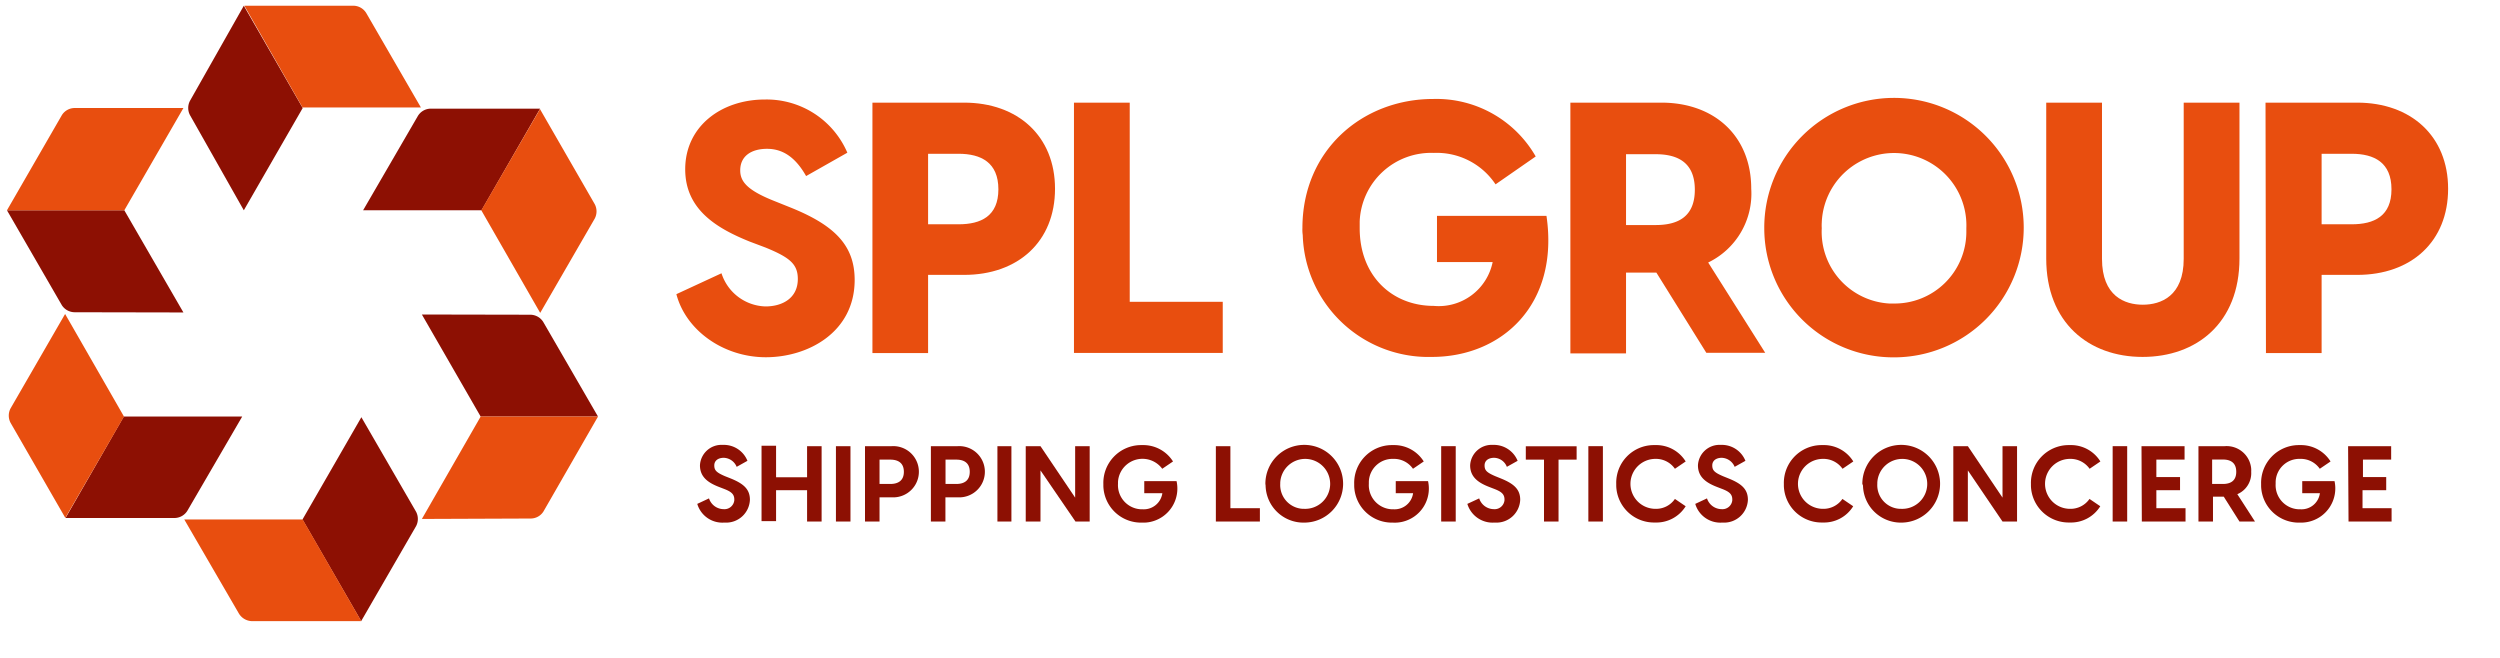 <svg id="Layer_1" data-name="Layer 1" xmlns="http://www.w3.org/2000/svg" xmlns:xlink="http://www.w3.org/1999/xlink" viewBox="0 0 901 237"><defs><style>.cls-1{fill:#8d1003;}.cls-2{fill:#e84e0f;}</style><symbol id="SPL_Logo" data-name="SPL Logo" viewBox="0 0 226.75 57.16"><path class="cls-1" d="M64.12,10.89l1.09.51a1.44,1.44,0,0,1,1.35-1,.92.92,0,0,1,1,.82v.08c0,.51-.31.74-1,1l-.44.17c-1,.39-1.75.92-1.75,2a2,2,0,0,0,2.09,1.9h.07a2.36,2.36,0,0,0,2.25-1.48l-1-.56a1.34,1.34,0,0,1-1.2.84c-.5,0-.88-.25-.88-.71s.21-.66,1-1l.48-.19c1.22-.49,1.83-1,1.83-2a2.21,2.21,0,0,0-2.3-2.12h-.13A2.43,2.43,0,0,0,64.12,10.89Z"/><path class="cls-1" d="M74.32,12.16H71.44V9.29H70.09v7h1.35V13.36h2.88v2.89h1.35v-7H74.32Z"/><path class="cls-1" d="M77,16.25h1.35v-7H77Z"/><path class="cls-1" d="M79.7,16.25h2.47a2.38,2.38,0,1,0,.31-4.75H81.05V9.25H79.7Zm2.35-3.51c.73,0,1.26.31,1.26,1.13S82.78,15,82.05,15h-1V12.74Z"/><path class="cls-1" d="M85.82,16.25H88.3a2.38,2.38,0,1,0,.31-4.75H87.17V9.25H85.82Zm2.36-3.51c.73,0,1.25.31,1.25,1.13S88.91,15,88.18,15h-1V12.74Z"/><path class="cls-1" d="M92,16.25h1.3v-7H92Z"/><path class="cls-1" d="M94.63,16.25H96l3.22-4.78h0v4.78h1.35v-7H99.25L96,14h0V9.25H94.63Z"/><path class="cls-1" d="M101.84,12.75a3.51,3.51,0,0,0,3.44,3.6h.19a3.26,3.26,0,0,0,2.84-1.52l-1-.68a2.28,2.28,0,0,1-4.11-1.21v-.19a2.24,2.24,0,0,1,2.1-2.36h.17a1.74,1.74,0,0,1,1.85,1.49h-1.68V13h3a3.17,3.17,0,0,0-2.41-3.78,3.1,3.1,0,0,0-.8-.07,3.5,3.5,0,0,0-3.59,3.41Z"/><path class="cls-1" d="M112.29,16.25h1.35V10.49h2.74V9.25h-4.09Z"/><path class="cls-1" d="M116.89,12.75a3.61,3.61,0,1,0,3.62-3.6h0a3.52,3.52,0,0,0-3.6,3.44Zm3.6-2.32a2.32,2.32,0,1,1-2.22,2.42v-.1a2.21,2.21,0,0,1,2.1-2.32Z"/><path class="cls-1" d="M125.14,12.75a3.51,3.51,0,0,0,3.42,3.6h.21a3.24,3.24,0,0,0,2.83-1.52l-1-.68a2.15,2.15,0,0,1-1.83.92,2.2,2.2,0,0,1-2.27-2.13v-.19a2.24,2.24,0,0,1,2.1-2.36h.17a1.73,1.73,0,0,1,1.84,1.49H129V13h3a3.17,3.17,0,0,0-2.41-3.78,3.1,3.1,0,0,0-.86-.07,3.5,3.5,0,0,0-3.59,3.41Z"/><path class="cls-1" d="M133.22,16.25h1.35v-7h-1.35Z"/><path class="cls-1" d="M135.65,10.89l1.1.51a1.44,1.44,0,0,1,1.35-1,.92.92,0,0,1,1,.82v.08c0,.51-.31.74-1,1l-.44.17c-1,.39-1.75.92-1.75,2a2,2,0,0,0,2.09,1.9h.07a2.38,2.38,0,0,0,2.25-1.48l-1-.56a1.3,1.3,0,0,1-1.19.84c-.5,0-.88-.25-.88-.71s.21-.66,1-1l.47-.19c1.22-.49,1.84-1,1.84-2a2.21,2.21,0,0,0-2.3-2.12h-.14A2.45,2.45,0,0,0,135.65,10.89Z"/><path class="cls-1" d="M142.77,15h-1.69v1.24h4.72V15h-1.68V9.25h-1.35Z"/><path class="cls-1" d="M146.89,16.25h1.35v-7h-1.35Z"/><path class="cls-1" d="M149.48,12.75a3.5,3.5,0,0,0,3.4,3.6h.21a3.21,3.21,0,0,0,2.84-1.52l-1-.68a2.14,2.14,0,0,1-1.81.92,2.32,2.32,0,1,1,0-4.64,2.11,2.11,0,0,1,1.81.92l1-.68a3.2,3.2,0,0,0-2.84-1.51,3.51,3.51,0,0,0-3.61,3.39Z"/><path class="cls-1" d="M156.82,10.89l1.09.51a1.44,1.44,0,0,1,1.35-1,.92.92,0,0,1,1,.82v.08c0,.51-.31.74-1,1l-.44.17c-1,.39-1.75.92-1.75,2a2,2,0,0,0,2.09,1.9h.07a2.36,2.36,0,0,0,2.25-1.48l-1-.56a1.35,1.35,0,0,1-1.2.84c-.5,0-.88-.25-.88-.71s.21-.66,1-1l.47-.19c1.23-.49,1.84-1,1.84-2a2.21,2.21,0,0,0-2.3-2.12h-.13A2.43,2.43,0,0,0,156.82,10.89Z"/><path class="cls-1" d="M165.05,12.75a3.51,3.51,0,0,0,3.42,3.6h.19a3.21,3.21,0,0,0,2.84-1.52l-1-.68a2.17,2.17,0,0,1-1.82.92,2.32,2.32,0,1,1,0-4.64,2.14,2.14,0,0,1,1.81.92l1-.68a3.18,3.18,0,0,0-2.83-1.51,3.51,3.51,0,0,0-3.61,3.39Z"/><path class="cls-1" d="M172.34,12.75A3.61,3.61,0,1,0,176,9.15h0a3.52,3.52,0,0,0-3.6,3.44Zm3.6-2.32a2.32,2.32,0,1,1-2.21,2.43v-.11a2.2,2.2,0,0,1,2.08-2.32Z"/><path class="cls-1" d="M180.79,16.25h1.35l3.22-4.78h0v4.78h1.35v-7h-1.35L182.14,14h0V9.25h-1.35Z"/><path class="cls-1" d="M188,12.75a3.51,3.51,0,0,0,3.42,3.6h.19a3.21,3.21,0,0,0,2.84-1.52l-1-.68a2.17,2.17,0,0,1-1.82.92,2.32,2.32,0,1,1,0-4.64,2.14,2.14,0,0,1,1.81.92l1-.68a3.2,3.2,0,0,0-2.83-1.51A3.51,3.51,0,0,0,188,12.55Z"/><path class="cls-1" d="M195.59,16.25h1.35v-7h-1.35Z"/><path class="cls-1" d="M198.27,16.25h4V15h-2.62V13.38h2.2V12.16h-2.2V10.49h2.71V9.25H198.3Z"/><path class="cls-1" d="M205.91,11.56h-1V9.25h-1.35v7H206a2.29,2.29,0,0,0,2.46-2.1,2.62,2.62,0,0,0,0-.28,2.12,2.12,0,0,0-1.29-2.08l1.64-2.54h-1.44Zm-.08,1.18c.74,0,1.24.31,1.24,1.13s-.5,1.14-1.24,1.14h-1V12.74Z"/><path class="cls-1" d="M209.38,12.75a3.51,3.51,0,0,0,3.44,3.6H213a3.24,3.24,0,0,0,2.83-1.52l-1-.68a2.15,2.15,0,0,1-1.83.92,2.2,2.2,0,0,1-2.27-2.13v-.19a2.24,2.24,0,0,1,2.1-2.36H213a1.72,1.72,0,0,1,1.84,1.49H213.2V13h3a3.18,3.18,0,0,0-2.44-3.78,3.21,3.21,0,0,0-.76-.07,3.5,3.5,0,0,0-3.62,3.38Z"/><path class="cls-1" d="M217.46,16.25h4V15h-2.62V13.38H221V12.16h-2.2V10.49h2.7V9.25h-4Z"/><path class="cls-2" d="M62.18,30.37l4.19,1.94a4.42,4.42,0,0,1,4.09-3.08c1.54,0,3,.75,3,2.55,0,1.38-.75,2-3,2.92L69,35.25c-3.11,1.25-6,3-6,6.72,0,4,3.37,6.48,7.4,6.48a8.16,8.16,0,0,0,7.66-4.94l-3.83-2.17c-1,1.77-2.19,2.53-3.63,2.53s-2.49-.66-2.49-2c0-1,.59-1.8,3-2.78l1.57-.63c4.2-1.67,6.06-3.56,6.06-6.77,0-4.85-4.32-7.18-8.25-7.18S63.06,27,62.18,30.37Z"/><path class="cls-2" d="M80.39,48.16H88.9c5,0,8.45-3.11,8.45-8s-3.41-8-8.45-8H85.56V24.9H80.39Zm8-11.3c2.09,0,3.7.76,3.7,3.25s-1.61,3.3-3.7,3.3H85.56V36.86Z"/><path class="cls-2" d="M99.11,48.16h5.18V29.66h8.64V24.91H99.11Z"/><path class="cls-2" d="M120.33,36.5c0,7.27,5.6,12,12.15,12A10.63,10.63,0,0,0,142,43.16l-3.73-2.59a6.56,6.56,0,0,1-5.73,2.92,6.64,6.64,0,0,1-6.89-6.36c0-.22,0-.43,0-.64,0-4.42,3-7.21,6.88-7.21A5.11,5.11,0,0,1,138,33.35h-5.17v4.29H143c1.21-8.25-4.16-13.1-10.64-13.1a11.68,11.68,0,0,0-12,11.32C120.33,36.07,120.32,36.29,120.33,36.5Z"/><path class="cls-2" d="M153.21,32.37h-2.82v-7.5h-5.17V48.16h8.45c4.94,0,8.35-3.11,8.35-8a7.1,7.1,0,0,0-4-6.85l5.3-8.39h-5.47Zm-.07,4.42c2.1,0,3.64.79,3.64,3.28s-1.54,3.3-3.64,3.3h-2.75V36.79Z"/><path class="cls-2" d="M163.23,36.5a12.05,12.05,0,1,0,12.05-12A12,12,0,0,0,163.23,36.5Zm12.05-7A6.66,6.66,0,0,1,182,36.1c0,.13,0,.27,0,.4a6.72,6.72,0,0,1-13.43.52,4.51,4.51,0,0,1,0-.52,6.67,6.67,0,0,1,6.29-7h.43Z"/><path class="cls-2" d="M189.42,33.68V48.16h5.18V33.65c0-3.47,2.12-4.26,3.79-4.26s3.8.79,3.8,4.26V48.16h5.18V33.68c0-6-4-9.14-9-9.14S189.42,27.72,189.42,33.68Z"/><path class="cls-2" d="M209.79,48.16h8.51c5,0,8.45-3.11,8.45-8s-3.4-8-8.45-8H215V24.9h-5.17Zm8-11.3c2.1,0,3.7.76,3.7,3.25s-1.6,3.3-3.7,3.3H215V36.86Z"/><path class="cls-1" d="M33.08,38.16h11l5.44,9.44H39.31a1.41,1.41,0,0,1-1.16-.71Z"/><path class="cls-2" d="M49.53,28.63l-5.47,9.53,5.45,9.4,5.08-8.82a1.43,1.43,0,0,0,0-1.36Z"/><path class="cls-1" d="M38.54,28.48,44,19H54.9l-5.1,8.81a1.43,1.43,0,0,1-1.19.65Z"/><path class="cls-2" d="M38.54,9.49,44,19H54.9l-5.07-8.82a1.4,1.4,0,0,0-1.19-.65Z"/><path class="cls-1" d="M32.92,18.94l-5.47-9.5L32.9,0,38,8.82a1.44,1.44,0,0,1,0,1.34Z"/><path class="cls-2" d="M16.47,9.44h11L32.91,0H22.7a1.46,1.46,0,0,0-1.16.71Z"/><path class="cls-1" d="M21.85,19h-11L5.44,9.58H15.62a1.41,1.41,0,0,1,1.16.71Z"/><path class="cls-2" d="M5.4,28.53,10.87,19,5.42,9.59.34,18.41a1.43,1.43,0,0,0,0,1.36Z"/><path class="cls-1" d="M16.39,28.67,10.9,38.16H0l5.1-8.82a1.43,1.43,0,0,1,1.19-.65Z"/><path class="cls-2" d="M16.39,47.66l-5.49-9.5H0L5.1,47a1.41,1.41,0,0,0,1.19.66Z"/><path class="cls-1" d="M22,38.16l5.47,9.5L22,57.16l-5-8.83A1.43,1.43,0,0,1,17,47Z"/><path class="cls-2" d="M38.45,47.71h-11l-5.4,9.45H32.23a1.41,1.41,0,0,0,1.16-.71Z"/></symbol></defs><use width="226.75" height="57.16" transform="matrix(3.88, 0, 0, -3.88, 2.51, 223.85)" xlink:href="#SPL_Logo"/></svg>